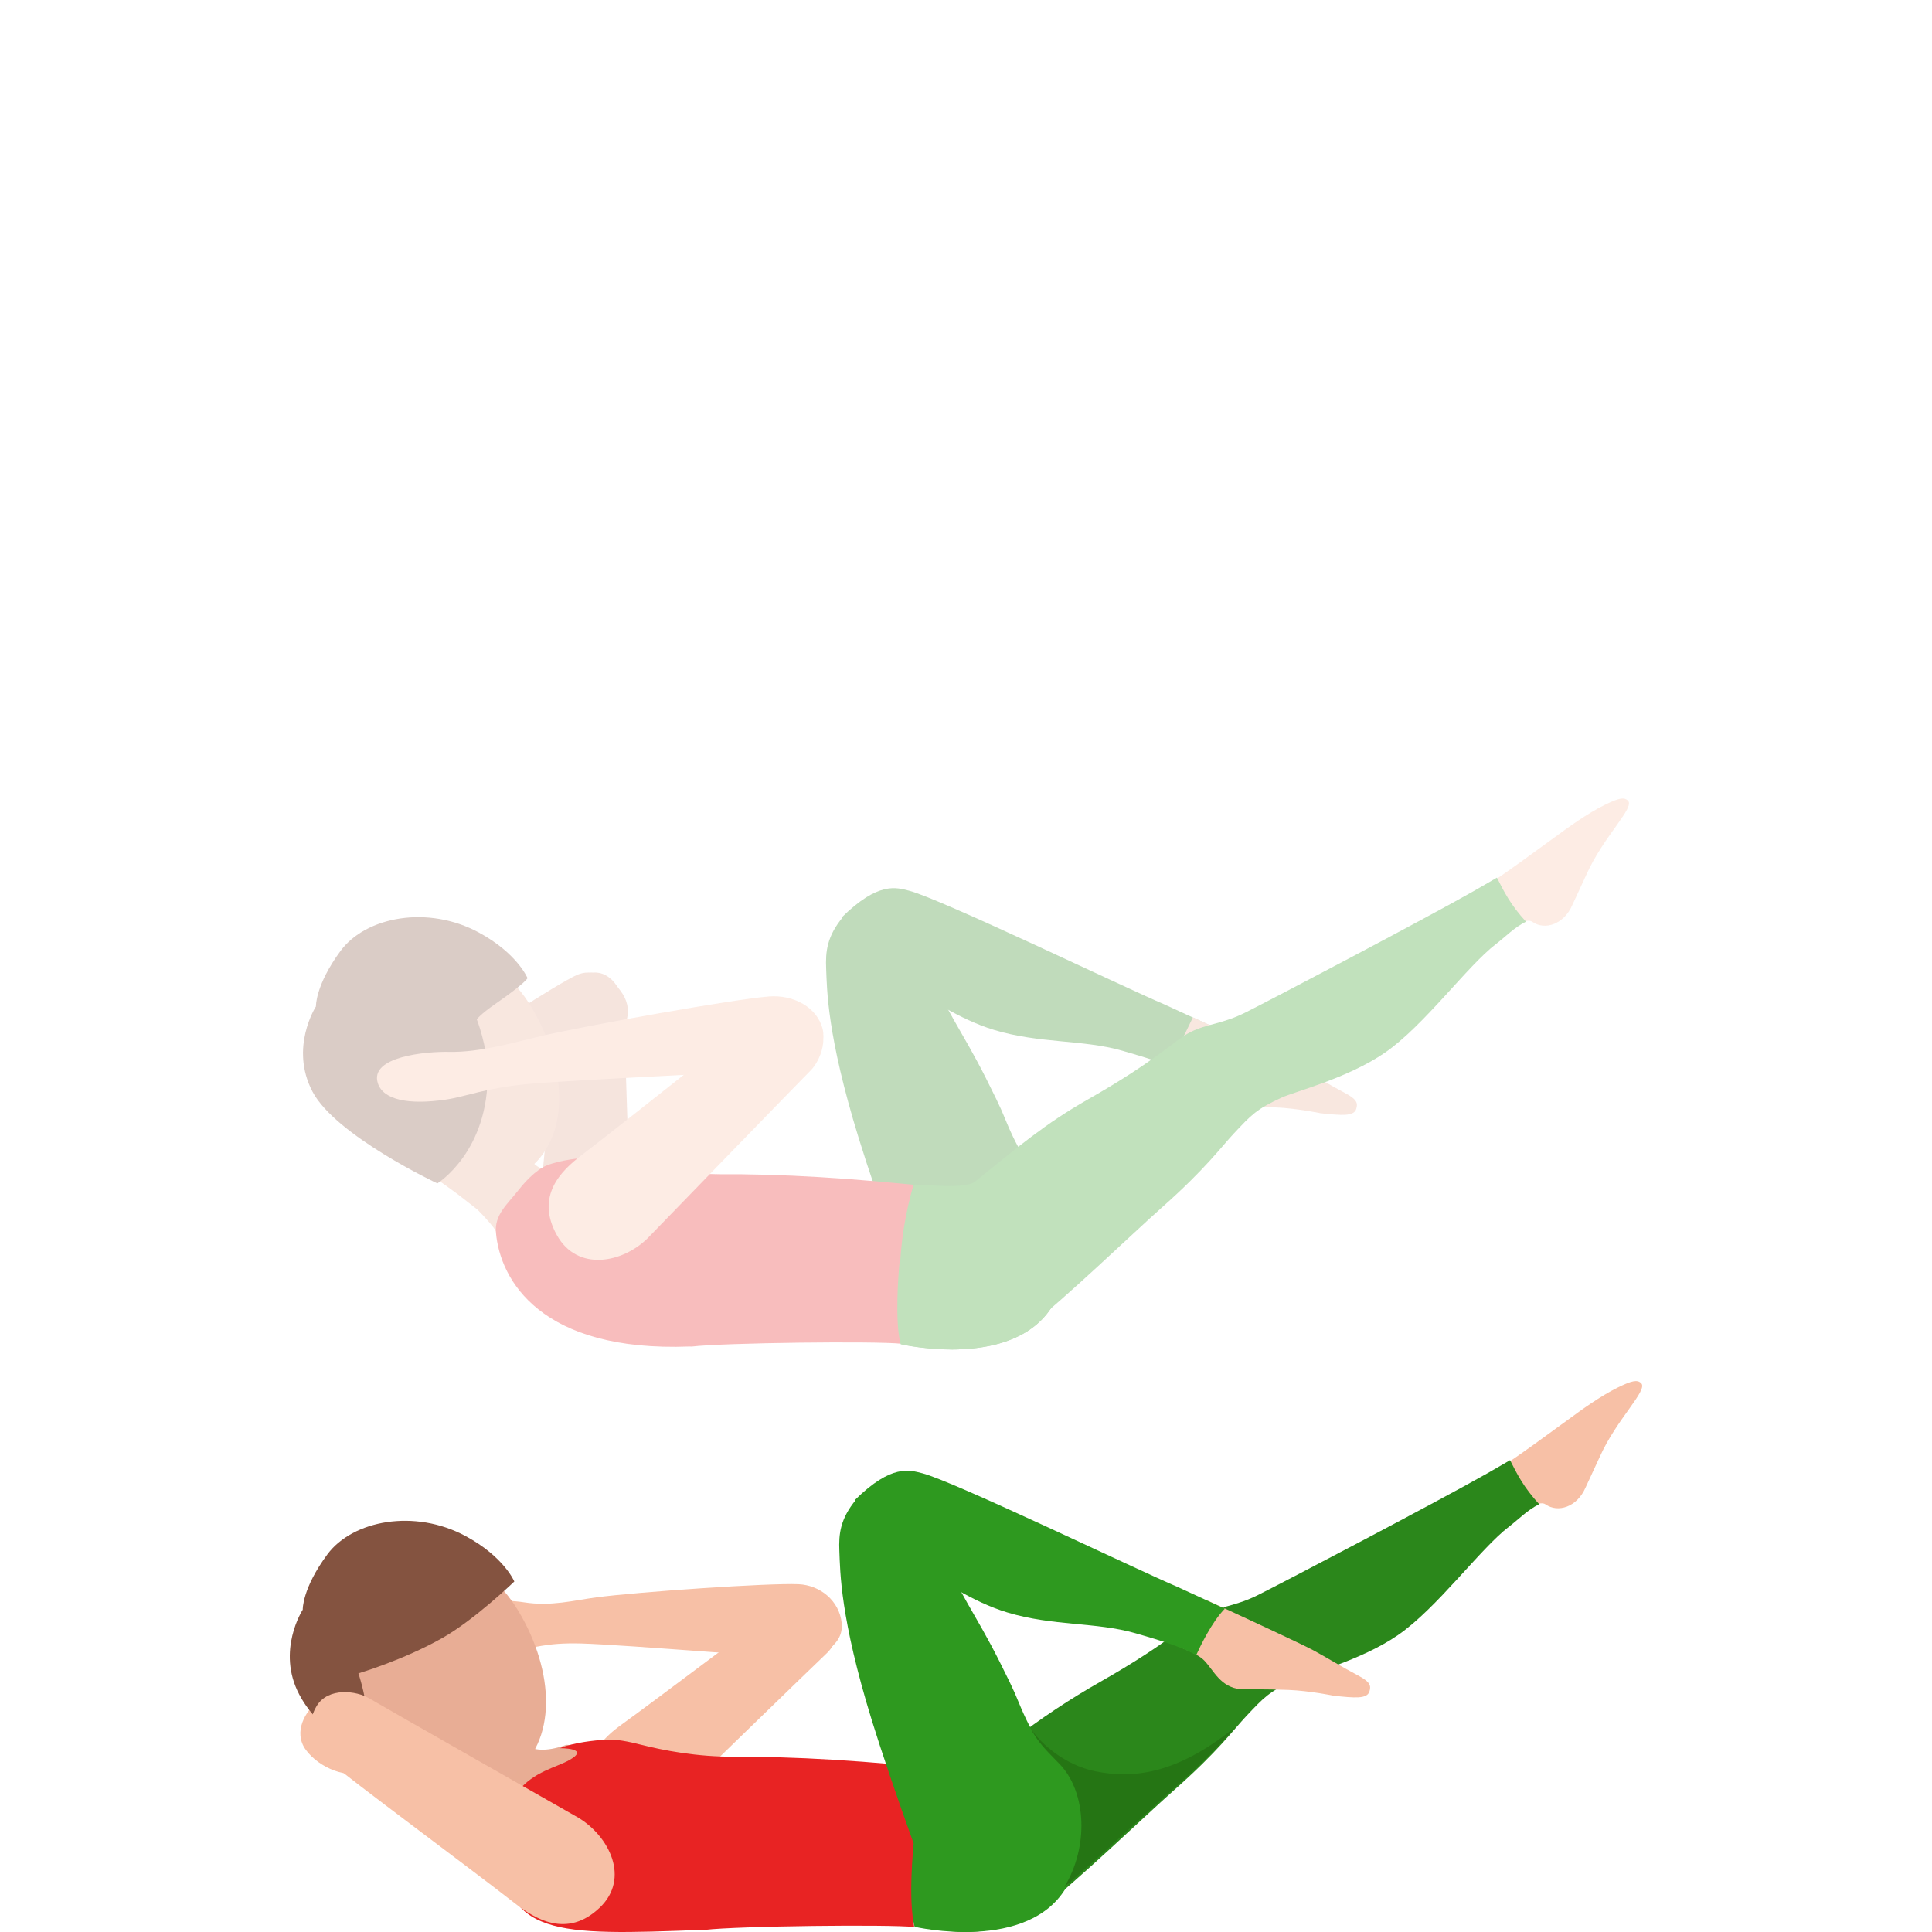 <svg width="300" height="300" viewBox="0 0 300 300" fill="none" xmlns="http://www.w3.org/2000/svg">
<g opacity="0.3">
<path d="M141.713 153.414C143.712 154.667 148.888 158.274 154.367 159.927C161.46 162.066 168.119 161.394 174.253 163.15C177.429 164.065 181.51 165.252 183.686 166.567C184.289 165.24 186.133 161.378 188.145 159.337C184.129 157.482 180.818 155.97 180.818 155.97C174.397 153.237 145.872 139.49 141.164 138.311C139.18 137.812 136.406 136.847 130.723 142.437C132.427 148.208 139.398 148.603 139.467 154.572C139.561 154.411 140.836 152.944 141.713 153.414Z" fill="#2B871B"/>
<path d="M128.283 150.374C128.418 153.606 128.397 160.693 133.331 176.697C134.744 181.285 137.145 188.384 139.82 195.803C139.82 195.803 138.905 204.729 139.967 208.735C139.967 208.735 157.866 212.905 163.69 202.312C167.263 195.807 166.516 187.712 162.608 183.624C159.904 180.798 158.757 179.978 156.506 174.764C155.575 172.613 155.869 172.941 153.137 167.501C149.437 160.127 146.203 155.879 145.072 151.84C140.686 147.859 136.218 145.069 130.872 142.419C128.414 145.393 128.173 147.756 128.283 150.374Z" fill="#2B871B"/>
<path d="M184.944 167.388C186.488 169.005 187.425 171.52 190.641 171.86C190.641 171.86 194.728 171.819 198.029 171.955C201.329 172.09 205.078 172.861 205.078 172.861C208.293 173.198 210.221 173.387 210.591 172.201C210.856 171.364 210.775 170.749 208.933 169.768C205.71 168.049 204.214 167.06 201.887 165.805C200.001 164.791 190.771 160.52 185.237 157.972C184.047 160.417 182.849 162.879 181.582 165.484C183.073 166.088 184.308 166.728 184.944 167.388Z" fill="#E8AD95"/>
<path d="M92.302 151.014C95.305 150.978 96.846 154.483 96.87 156.428C96.895 158.373 97.91 188.647 97.91 188.647C97.954 193.464 94.637 198.853 89.156 197.448C83.266 195.94 83.319 190.825 83.698 187.45C84.538 180.022 86.286 159.688 86.857 156.51C87.423 153.327 89.294 151.055 92.302 151.014Z" fill="#DDA38E"/>
<path d="M95.565 161.006C94.32 161.897 76.355 168.845 71.675 171.084C67.731 172.969 67.261 174.329 65.431 175.396C62.181 177.292 59.469 177.313 57.966 175.184C55.459 171.632 60.731 169.168 62.916 168.546C65.975 167.684 67.886 165.592 69.915 164.014C73.68 161.1 86.475 152.788 89.591 151.386C91.87 150.364 94.92 151.476 96.721 154.394C98.518 157.316 96.811 160.103 95.565 161.006Z" fill="#DDA38E"/>
<path d="M66.738 182.196C67.088 182.328 71.646 185.258 74.091 187.767C76.826 190.582 77.652 191.789 79.182 194.809L87.938 187.174L92.988 183.502L88.63 182.015C81.652 182.53 81.953 178.455 81.953 178.455C82.409 178.129 71.556 182.382 66.738 182.196Z" fill="#E8AD95"/>
<path d="M72.305 186.392C76.265 189.544 75.642 188.542 77.171 191.535L92.578 182.499L86.228 181.302C86.228 181.302 73.71 183.436 65.098 181.347C65.46 181.477 69.56 184.205 72.305 186.392Z" fill="#E8AD95"/>
<path d="M112.194 182.308C106.096 182.389 100.6 181.251 97.639 180.508C95.367 179.941 93.571 179.566 91.733 179.688C90.355 179.782 87.046 180.088 84.823 180.998C84.823 180.998 83.01 181.622 80.521 184.784C78.704 187.089 76.764 188.627 77.014 191.435C77.662 198.754 83.966 209.978 107.113 209.085L107.379 209.097C112.461 208.493 136.027 208.232 139.906 208.652C138.528 197.31 141.58 186.277 141.797 183.964C127.627 182.556 117.313 182.157 108.019 182.389" fill="#E82323"/>
<path d="M57.105 174.684C64.194 183.222 74.613 186.934 81.625 181.871C88.629 176.805 88.225 165.852 82.49 156.336C77.186 147.541 67.229 144.421 58.9 150.441C49.387 157.315 50.545 166.783 57.105 174.684Z" fill="#E8AD95"/>
<path d="M49.06 156.275C49.06 156.275 48.945 153 52.872 147.669C56.795 142.335 66.444 140.512 74.368 144.81C80.325 148.036 81.914 151.882 81.914 151.882C81.914 151.882 81.647 152.604 76.966 155.85C74.451 157.596 74.039 158.293 74.039 158.293C74.039 158.293 75.632 162.278 75.715 166.434C75.962 178.775 67.914 183.758 67.914 183.758C67.914 183.758 52.156 176.364 48.533 169.525C44.914 162.673 49.06 156.275 49.06 156.275Z" fill="#845340"/>
<path d="M126.631 158.173C129.034 160.672 127.41 164.706 125.852 166.245C124.297 167.788 100.537 192.298 100.537 192.298C96.662 196.104 89.673 197.516 86.479 191.8C83.052 185.672 87.238 181.715 90.281 179.396C96.972 174.297 114.849 159.88 117.876 157.875C120.907 155.87 124.228 155.674 126.631 158.173Z" fill="#F7C0A6"/>
<path d="M122.121 165.893C119.817 166.372 90.099 167.586 82.103 168.312C75.357 168.923 72.419 170.281 69.175 170.752C63.406 171.59 59.545 170.777 58.687 168.246C57.265 164.031 66.242 163.259 69.723 163.333C74.589 163.437 80.019 161.818 83.856 160.914C90.957 159.246 114.149 155.122 119.424 154.726C123.273 154.433 126.943 156.456 127.752 159.837C128.544 163.222 124.434 165.402 122.121 165.893Z" fill="#F7C0A6"/>
<path d="M160.505 181.302C154.679 188.257 148.081 193.719 139.668 196.13C139.507 197.882 138.916 205.203 139.853 208.732C139.853 208.732 157.859 212.919 163.718 202.283C167.312 195.751 166.458 186.102 162.526 181.997C161.696 181.125 161.117 181.973 160.505 181.302Z" fill="#2E991F"/>
<path d="M167.978 184.579C163.434 183.651 159.383 180.309 157.793 177.619C159.235 180.281 160.399 181.266 162.472 183.419C166.392 187.481 167.142 195.524 163.557 201.988C163.442 202.195 163.315 202.391 163.188 202.586C168.715 197.893 176.642 190.391 180.342 187.151C185.365 182.751 187.958 179.804 189.785 177.712C180.596 185.124 173.836 185.776 167.978 184.579Z" fill="#257514"/>
<path d="M249.153 125.003C246.439 126.34 243.513 128.472 241.394 130.025C232.722 136.376 232.208 136.58 229.16 138.618C230.619 140.982 231.956 143.114 233.802 144.874C235.395 143.627 237.078 142.539 237.958 143.154C239.825 144.463 242.816 143.611 244.149 140.533L246.325 135.834C248.941 129.939 253.88 125.419 252.796 124.339C252.185 123.723 251.292 123.947 249.153 125.003Z" fill="#F7C0A6"/>
<path d="M232.441 136.279C232.441 136.279 230.167 137.615 228.903 138.33C220.918 142.867 197.903 154.949 193.445 157.193C189.845 159.01 187.443 158.964 184.887 160.243C182.326 161.525 179.892 164.48 168.937 170.714C162.232 174.524 158.244 177.968 151.363 183.499C149.699 184.835 141.934 183.68 141.84 184.009C139.533 191.871 137.954 205.174 143.673 208.786C145.391 209.867 153.736 210.463 160.003 205.761C165.006 201.997 175.932 191.468 180.473 187.445C187.206 181.477 189.575 178.157 191.579 176.02C194.332 173.085 195.122 172.218 199.008 170.435C201.127 169.465 209.239 167.451 215.052 163.456C221.126 159.281 227.835 149.993 232.298 146.586C233.775 145.46 235.145 144.001 236.953 143.118C234.552 140.5 233.513 138.416 232.441 136.279Z" fill="#2E991F"/>
</g>
<path d="M129.321 249.663C131.376 251.866 129.82 255.369 128.395 256.697C126.971 258.026 105.216 279.162 105.216 279.162C101.674 282.44 95.438 283.605 92.772 278.594C89.91 273.211 93.734 269.802 96.494 267.811C102.566 263.433 118.822 251.04 121.566 249.319C124.309 247.598 127.257 247.459 129.321 249.663Z" fill="#F7C0A6"/>
<path d="M251.2 215.458C248.486 216.795 245.56 218.927 243.441 220.48C234.769 226.831 234.255 227.035 231.211 229.073C232.67 231.437 234.007 233.569 235.853 235.33C237.446 234.087 239.129 232.994 240.01 233.61C241.876 234.919 244.867 234.067 246.2 230.989L248.376 226.289C250.993 220.394 255.928 215.874 254.848 214.794C254.237 214.178 253.34 214.406 251.2 215.458Z" fill="#F7C0A6"/>
<path d="M234.481 226.735C234.481 226.735 232.201 228.07 230.934 228.785C222.93 233.322 199.86 245.404 195.39 247.648C191.782 249.464 189.375 249.423 186.812 250.697C184.245 251.979 181.805 254.938 170.824 261.168C161.864 266.252 151.842 273.53 144.326 282.55C139.606 288.213 139.766 295.626 145.499 299.239C147.221 300.324 155.586 300.919 161.868 296.214C166.887 292.45 177.836 281.925 182.391 277.898C189.141 271.935 191.515 268.611 193.524 266.474C196.288 263.539 197.076 262.672 200.971 260.889C203.095 259.919 211.227 257.905 217.054 253.911C223.143 249.736 229.864 240.448 234.342 237.037C235.822 235.911 237.196 234.452 239.004 233.573C236.597 230.955 235.555 228.872 234.481 226.735Z" fill="#2B871B"/>
<path d="M66.738 277.039C67.116 277.072 70.967 278.691 74.01 280.44C77.415 282.404 79.289 284.413 81.578 286.902L88.653 276.078L92.578 271.186L87.952 270.935C81.311 273.318 80.516 269.321 80.516 269.321C80.868 268.894 71.467 275.914 66.738 277.039Z" fill="#E8AD95"/>
<path opacity="0.4" d="M74.018 280.788C77.426 282.77 79.303 284.798 81.594 287.311L93.398 270.939L86.981 271.511C86.981 271.511 75.57 277.043 66.738 277.355C67.116 277.388 70.972 279.022 74.018 280.788Z" fill="#E8AD95"/>
<path d="M114.273 272.772C108.181 272.854 102.691 271.711 99.734 270.965C97.464 270.395 95.669 270.019 93.834 270.146C92.458 270.24 89.151 270.547 86.931 271.461C86.931 271.461 91.741 271.399 88.455 273.276C86.366 274.472 82.871 275.046 80.384 278.221C78.57 280.536 77.754 283.277 77.816 286.104C78.152 300.726 86.075 300.558 109.197 299.661L109.463 299.673C114.539 299.067 138.079 298.805 141.955 299.227C140.574 287.837 143.626 276.758 143.848 274.435C129.693 273.022 119.39 272.62 110.107 272.854" fill="#E82323"/>
<path d="M125.214 257.418C123.166 257.629 97.309 255.4 90.307 255.201C84.398 255.032 82.998 256.033 80.14 256.128C75.063 256.297 71.795 255.04 71.308 252.422C70.501 248.062 78.355 248.331 81.364 248.807C85.57 249.472 89.152 248.496 92.571 248.041C98.893 247.202 119.399 245.779 124.006 245.994C127.372 246.147 130.344 248.583 130.701 252.041C131.045 255.503 127.265 257.195 125.214 257.418Z" fill="#F7C0A6"/>
<path d="M49.154 264.442C55.137 260.174 60.689 272.895 56.866 274.924C54.077 276.406 49.534 274.514 47.482 271.703C45.434 268.896 47.573 265.568 49.154 264.442Z" fill="#F7C0A6"/>
<path d="M186.995 257.845C188.539 259.461 189.476 261.976 192.691 262.316C192.691 262.316 196.779 262.275 200.079 262.41C203.376 262.542 207.129 263.317 207.129 263.317C210.344 263.653 212.271 263.842 212.642 262.657C212.907 261.82 212.826 261.204 210.984 260.224C207.76 258.505 206.265 257.517 203.938 256.258C202.051 255.245 192.822 250.975 187.288 248.427C186.098 250.872 184.9 253.333 183.633 255.934C185.124 256.541 186.359 257.185 186.995 257.845Z" fill="#F7C0A6"/>
<path d="M143.767 243.869C145.767 245.122 150.942 248.729 156.42 250.382C163.513 252.522 170.175 251.85 176.305 253.606C179.48 254.521 183.561 255.708 185.737 257.023C186.34 255.696 188.179 251.833 190.195 249.793C186.18 247.938 182.865 246.425 182.865 246.425C176.444 243.692 147.922 229.944 143.214 228.765C141.231 228.266 138.457 227.306 132.773 232.892C134.478 238.663 141.448 239.058 141.517 245.027C141.616 244.867 142.894 243.403 143.767 243.869Z" fill="#2E991F"/>
<path d="M130.334 240.829C130.469 244.066 130.448 251.148 135.382 267.153C136.795 271.741 139.197 278.84 141.868 286.258C141.868 286.258 140.953 295.184 142.015 299.191C142.015 299.191 159.916 303.361 165.74 292.768C169.314 286.262 168.567 278.168 164.658 274.08C161.954 271.253 160.807 270.434 158.552 265.219C157.621 263.073 157.915 263.396 155.183 257.956C151.482 250.583 148.247 246.331 147.116 242.296C142.73 238.314 138.261 235.525 132.915 232.874C130.465 235.848 130.224 238.216 130.334 240.829Z" fill="#2E991F"/>
<path d="M170.029 275.035C165.485 274.107 161.437 270.765 159.844 268.074C161.286 270.736 162.449 271.722 164.522 273.875C168.443 277.938 169.193 285.982 165.608 292.443C165.493 292.651 165.366 292.846 165.239 293.041C170.766 288.348 178.693 280.845 182.393 277.6C187.415 273.199 190.009 270.252 191.836 268.159C182.647 275.577 175.887 276.232 170.029 275.035Z" fill="#257514"/>
<path d="M55.056 268.414C62.145 276.952 72.562 280.664 79.574 275.602C86.577 270.535 86.174 259.583 80.443 250.066C75.14 241.271 65.184 238.151 56.855 244.172C47.335 251.045 48.493 260.509 55.056 268.414Z" fill="#E8AD95"/>
<path d="M47.011 249.949C47.011 249.949 46.895 246.688 50.823 241.378C54.746 236.065 64.392 234.25 72.317 238.531C78.274 241.744 79.863 245.575 79.863 245.575C79.863 245.575 73.737 251.465 68.789 254.288C62.679 257.777 55.652 259.837 55.652 259.837C55.652 259.837 56.673 262.822 56.949 265.788C57.167 268.156 56.731 271.349 56.731 271.349C56.731 271.349 50.098 269.955 46.48 263.143C42.865 256.327 47.011 249.949 47.011 249.949Z" fill="#845340"/>
<path d="M49.162 264.918C50.968 261.94 55.374 262.549 57.316 263.709C59.253 264.864 89.806 282.252 89.806 282.252C94.595 285.136 97.886 291.671 93.134 296.213C88.033 301.086 83.006 297.932 79.904 295.51C73.076 290.168 54.049 276.101 51.252 273.613C48.454 271.118 47.36 267.899 49.162 264.918Z" fill="#F7C0A6"/>
</svg>
